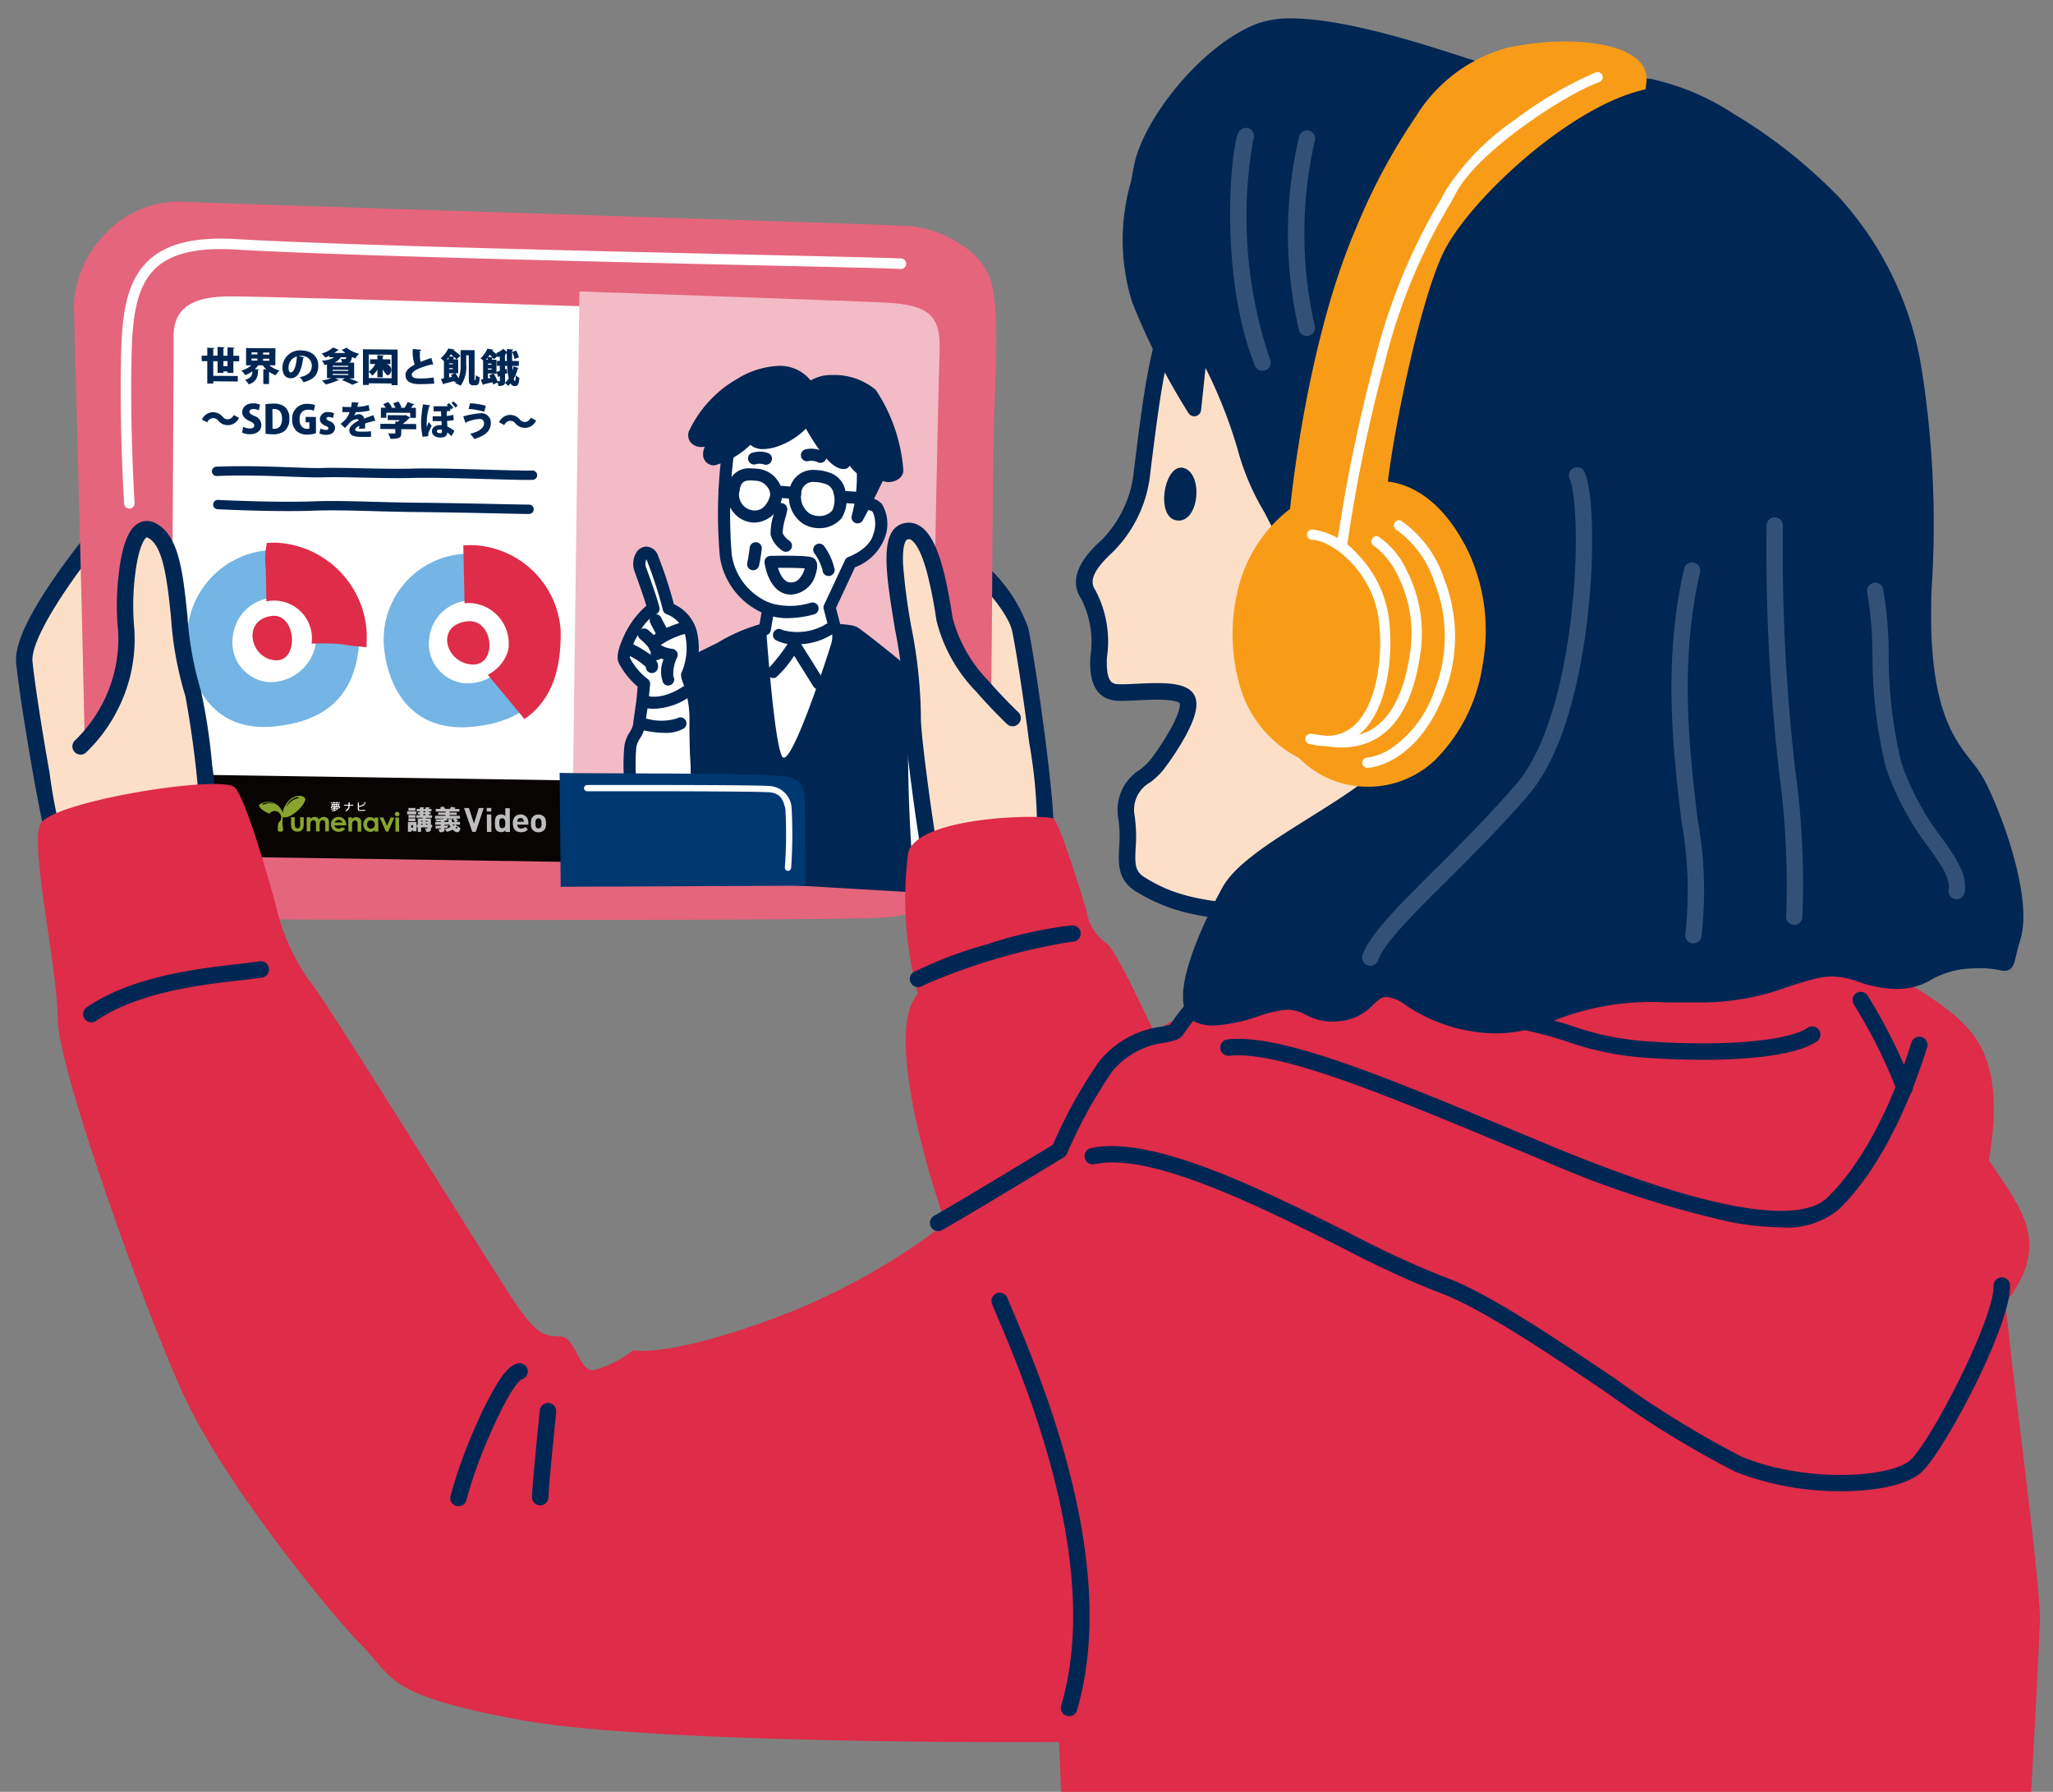 <svg xmlns="http://www.w3.org/2000/svg" xmlns:xlink="http://www.w3.org/1999/xlink" width="110" height="96" viewBox="0 0 110 96"><rect x="0" y="0" width="110" height="96" fill="#808080" stroke="none"/><defs><clipPath id="a"><rect width="110" height="96" transform="translate(907 2815)" fill="#fff"/></clipPath><clipPath id="b"><rect width="12.32" height="26.7" fill="none"/></clipPath><clipPath id="c"><rect width="1.774" height="20.41" fill="none"/></clipPath><clipPath id="d"><rect width="2.04" height="21.83" fill="none"/></clipPath><clipPath id="e"><rect width="5.25" height="16.96" fill="none"/></clipPath><clipPath id="f"><rect width="1.453" height="11.02" fill="none"/></clipPath><clipPath id="g"><rect width="2.167" height="13.01" fill="none"/></clipPath></defs><g transform="translate(-907 -2815)" clip-path="url(#a)"><path d="M912.066,2843.819s-3.824,4.761-3.642,6.671,1.632,10.872,2.218,11.329,6.07-.443,6.07-.443Z" transform="translate(0 -0.001)" fill="#fddfc8"/><path d="M957.632,2843.783s3.677,3.085,4.077,4.961,1.7,10.864,1.273,11.474-5.926,1.392-5.926,1.392Z" transform="translate(-0.043 -0.001)" fill="#fddfc8"/><path d="M912.066,2843.379a.439.439,0,0,1,.426.33l4.525,17.552a.44.44,0,0,1-.355.544,45.611,45.611,0,0,1-5.27.577,1.884,1.884,0,0,1-1.14-.221c-.184-.143-.523-.408-1.424-5.389-.465-2.571-.873-5.3-.963-6.245-.087-.909.53-2.328,1.887-4.337.965-1.429,1.935-2.6,1.976-2.652A.44.44,0,0,1,912.066,2843.379Zm3.978,17.632-4.185-16.232c-1.438,1.846-3.224,4.552-3.118,5.664.084.879.458,3.414.918,5.976a26.337,26.337,0,0,0,1.149,5.041,2.789,2.789,0,0,0,.585.042A40.082,40.082,0,0,0,916.044,2861.011Z" transform="translate(0 -0.001)" fill="#002654"/><path d="M957.632,2843.343a.44.44,0,0,1,.283.1c.038.032.948.8,1.923,1.809a8.288,8.288,0,0,1,2.3,3.4c.2.93.625,3.663.95,6.249.632,5.023.386,5.377.254,5.568-.177.256-.6.574-3.4,1.107-1.422.271-2.811.468-2.825.47a.44.44,0,0,1-.5-.45l.576-17.827a.44.44,0,0,1,.44-.426Zm4.972,16.624a26.263,26.263,0,0,0-.413-5.155c-.328-2.577-.729-5.109-.912-5.978-.246-1.155-2.044-3.008-3.237-4.1l-.529,16.366c.5-.077,1.312-.207,2.144-.363A11.315,11.315,0,0,0,962.6,2859.967Z" transform="translate(-0.043 -0.001)" fill="#002654"/><path d="M911.531,2831.407s.728,26.423.621,27.73,2.407,4.334,3.589,4.477,35.751.167,38.465-.007,4.593-1.644,5.043-3.877.3-18.348.487-22.955.065-5.3-.111-6.34c-.227-1.351-2.261-2.675-4.034-2.77s-37.221-1.2-38.753-1.293a5.242,5.242,0,0,0-5.307,5.035" fill="#e5657c"/><path d="M916.569,2825.8h0c.1,0,.2,0,.3.009.766.045,10.313.354,19.546.652,9.422.3,18.322.592,19.2.64a5.9,5.9,0,0,1,2.88,1.009,3.589,3.589,0,0,1,1.677,2.229l0,.026c.177,1.049.3,1.806.114,6.43-.072,1.728-.095,5.136-.119,8.744-.043,6.321-.087,12.857-.379,14.3a5.05,5.05,0,0,1-1.879,3.044,6.668,6.668,0,0,1-3.679,1.282c-1.409.09-10.725.123-18.973.123-7.475,0-18.861-.031-19.594-.118-1.046-.127-2.291-1.567-2.648-2.006-.461-.567-1.523-2-1.435-3.075.083-1.01-.371-18.54-.623-27.669v-.034a5.925,5.925,0,0,1,1.706-3.886A5.449,5.449,0,0,1,916.569,2825.8Zm18.7,37.364c10.343,0,17.763-.047,18.9-.12,2.434-.156,4.127-1.437,4.528-3.427.27-1.335.318-8.4.356-14.084.024-3.618.048-7.035.12-8.783.186-4.506.066-5.215-.1-6.2l0-.027a2.6,2.6,0,0,0-1.2-1.484,4.811,4.811,0,0,0-2.312-.819c-.871-.048-10.179-.349-19.18-.639-9.665-.312-18.795-.607-19.576-.654-.078,0-.157-.007-.235-.007a4.724,4.724,0,0,0-4.476,4.483c.036,1.313.727,26.458.619,27.774a4.523,4.523,0,0,0,1.187,2.274,4.587,4.587,0,0,0,1.909,1.6C916.342,2863.118,924.891,2863.166,935.269,2863.166Z" fill="#e5657c"/><path d="M916.3,2833.057c.015,1.552-.141,24.3-.132,25.258s.019,2.184,2.326,2.419,35.085.006,36.325-.118,1.939-.974,1.741-3.217.252-21.566.307-22.969c.068-1.826-.555-2.333-2.681-2.459s-32.77-1.134-35.072-1.089-2.824,1.02-2.814,2.175" fill="#fff"/><path d="M935.286,2840.712c-.5,0-1.329-.023-2.263-.049-1.4-.039-2.986-.082-3.848-.058-.835.026-1.868,0-2.78-.017-.791-.017-1.539-.032-2.038-.016-.44.016-1.059-.008-1.775-.034-1.107-.041-2.486-.092-3.963-.036h-.01a.249.249,0,0,1-.009-.5c1.5-.057,2.885-.005,4,.036.706.026,1.316.049,1.739.034.514-.018,1.268,0,2.066.016.906.02,1.933.042,2.755.017.877-.026,2.471.019,3.877.058,1.057.029,2.056.057,2.485.046h.006a.249.249,0,0,1,.006.5C935.465,2840.712,935.381,2840.712,935.286,2840.712Z" fill="#002654"/><path d="M935.3,2842.537c-.184,0-.72-.011-1.491-.027-1.237-.026-2.932-.061-4.288-.073-.9-.007-1.717-.029-2.507-.051-1.2-.033-2.238-.062-3.221-.025-1.709.066-4.282-.034-5.129-.077a.249.249,0,0,1,.013-.5h.013c.841.043,3.393.142,5.085.077,1-.037,2.044-.009,3.253.024.787.022,1.6.044,2.5.051,1.359.012,3.055.047,4.294.073.79.017,1.414.028,1.517.027h.006a.249.249,0,0,1,.006.5Z" transform="translate(0 -0.001)" fill="#002654"/><path d="M922.112,2844.477a4.734,4.734,0,0,0-5.076,5.063c.115,1.668,1.052,4.811,4.81,4.366,3.754-.428,4.449-2.92,4.417-5.3a4.377,4.377,0,0,0-4.151-4.129m1.76,5.245a2.475,2.475,0,0,1-2.6,1.814,2.138,2.138,0,0,1-1.793-2.461,2.321,2.321,0,0,1,2.114-2.049c1.273-.125,2.544,1.676,2.283,2.7" transform="translate(0 -0.001)" fill="#74b5e5"/><path d="M932.622,2844.684a4.6,4.6,0,0,0-5.035,4.92c.124,1.639,1.076,4.73,4.823,4.325,3.74-.386,4.421-2.823,4.376-5.158a4.412,4.412,0,0,0-4.164-4.087m1.784,5.16a2.422,2.422,0,0,1-2.586,1.755,2.136,2.136,0,0,1-1.8-2.428,2.258,2.258,0,0,1,2.1-1.992,2.542,2.542,0,0,1,2.294,2.665" transform="translate(-0.018 -0.001)" fill="#74b5e5"/><path d="M921.8,2844.075c-.173,0-.335.007-.5.015a4.191,4.191,0,0,0-.061,1.369l.036,1.763a2.025,2.025,0,0,1,2.42,2.264,11.644,11.644,0,0,1,1.577.025c.559.1.985.12,1.36.169.015-.26.022-.521.018-.782a5.114,5.114,0,0,0-4.85-4.823" transform="translate(0 -0.001)" fill="#de2c49"/><path d="M931.911,2847.332a1.28,1.28,0,0,1,.142-.025,2.177,2.177,0,0,1,2.2,2.523,2.135,2.135,0,0,1-1.094,1.322l1.964,2.373c1.614-1.107,1.971-2.965,1.937-4.768a4.913,4.913,0,0,0-4.633-4.547c-.2-.006-.39,0-.581.012Z" transform="translate(-0.021 -0.001)" fill="#de2c49"/><path d="M921.561,2848c1.318-.164,1.5,2.482.171,2.378s-1.79-2.173-.171-2.378" transform="translate(0 -0.001)" fill="#de2c49"/><path d="M932.072,2848.287c1.412-.144,1.629,2.429.206,2.314s-1.941-2.134-.206-2.314" transform="translate(-0.019 -0.001)" fill="#de2c49"/><path d="M937.975,2861.187l-22.7-.342.08-4.368,22.708.342Z" transform="translate(0 -0.001)" fill="#080404"/><path d="M929.32,2858.471v.159l-.491,0v-.16Zm-.259,1.025v.068h-.187l0-.525.457,0,0,.5h-.175v-.044Zm.213-1.207v.145H928.9v-.147Zm0,.38,0,.141h-.373v-.144Zm0,.177v.15h-.373l0-.15Zm-.123.5v-.133h-.1v.132Zm1.022-.159v.145h-.064v.082c0,.148-.122.156-.216.154h-.034a.484.484,0,0,0-.077-.191c.034,0,.091.014.106.015.035,0,.035-.029.035-.061l-.343,0v.239H929.4v-.239h-.051v-.144h.05v-.336h.261v-.04l-.342,0v-.135h.193v-.051l-.115,0v-.108h.116v-.048h-.169v-.131h.17v-.09l.191.007c.017,0,.032,0,.031.014s-.007.016-.03.028v.041h.111v-.088l.2.006c.016,0,.025,0,.025.015s-.017.024-.039.031v.037h.133l0,.133H930l0,.049h.092v.108h-.092v.052h.168v.135h-.335v.039l.272,0,0,.334Zm-.512-.159v-.051h-.082v.051Zm0,.158v-.05h-.081v.05Zm.037-.721v.048h.112v-.048Zm0,.157v.052h.113v-.053Zm.223.406v-.05h-.088v.051Zm0,.158v-.05h-.086v.049Z" transform="translate(-0.017 -0.001)" fill="#bdbdbd"/><path d="M931.534,2859.281a.345.345,0,0,0,0-.035.366.366,0,0,0,.159.119c-.023.1-.052.224-.175.223-.039,0-.12-.015-.252-.14a1.235,1.235,0,0,1-.3.121.38.38,0,0,0-.129-.138c0,.064,0,.173-.262.155a.456.456,0,0,0-.083-.171.773.773,0,0,0,.115.013c.021,0,.029-.009.03-.052-.036,0-.19.009-.222.012-.011.025-.019.036-.027.035s-.016-.012-.018-.029l-.022-.152a2.713,2.713,0,0,0,.288-.009v-.05h-.3v-.148l.3,0V2859c-.05,0-.2,0-.233.007a.461.461,0,0,0-.066-.11l.088,0a2.158,2.158,0,0,0,.422-.039h-.518v-.149l.561,0v-.05h-.394l0-.127.395,0v-.051l-.526,0v-.143l.271,0a.421.421,0,0,0-.054-.06l.176-.079a.726.726,0,0,1,.116.13.2.2,0,0,0-.022.01h.274a.622.622,0,0,0,.063-.118l.22.053a.017.017,0,0,1,.014.017c0,.018-.021.024-.038.023a.111.111,0,0,1-.017.026h.266l0,.143-.528,0v.051l.386,0v.126H931.1v.049l.562,0v.148h-.21a.794.794,0,0,1,.109.108.486.486,0,0,0-.1.068h.206v.147h-.238Zm-.325-.4c.021,0,.049,0,.048.02s-.019.021-.03.024a.923.923,0,0,0,.009.111h.167a.583.583,0,0,0-.118-.123l.07-.052-.419,0,.059.064a.046.046,0,0,1,.007.022c0,.013-.008.018-.015.017a.081.081,0,0,1-.034-.01,1,1,0,0,1-.121.028v.055h.218a1.48,1.48,0,0,1-.019-.154Zm-.374.541a1.3,1.3,0,0,0,.322-.112.625.625,0,0,1-.065-.125l-.259,0v.048c.064,0,.147-.011.193-.012a.352.352,0,0,0-.03.129c-.042,0-.053.006-.163.013Zm.433-.253a.59.59,0,0,0,.045.072.77.77,0,0,0,.091-.071Zm.223.226c.019,0,.03-.032.038-.083l-.028-.014c-.013.012-.054.039-.08.058a.158.158,0,0,0,.07.039" transform="translate(-0.019 -0.001)" fill="#bdbdbd"/><path d="M932.514,2859.567h-.19l-.44-1.276.263,0,.268.831.257-.83.266,0Z" transform="translate(-0.02 -0.001)" fill="#bdbdbd"/><path d="M933.1,2858.479v-.19h.245v.19Zm.011,1.09-.006-.932.24,0,.006.933Z" transform="translate(-0.021 -0.001)" fill="#bdbdbd"/><path d="M934.1,2859.573v-.086a.27.27,0,0,1-.1.075.322.322,0,0,1-.13.021.37.37,0,0,1-.133-.021.307.307,0,0,1-.1-.062.261.261,0,0,1-.056-.081.462.462,0,0,1-.029-.1.717.717,0,0,1-.012-.107c0-.036,0-.072,0-.108s0-.068,0-.1a.728.728,0,0,1,.011-.106.559.559,0,0,1,.027-.1.239.239,0,0,1,.056-.081.268.268,0,0,1,.1-.062.413.413,0,0,1,.13-.022.426.426,0,0,1,.13.022.259.259,0,0,1,.1.073l0-.425h.24l.01,1.274Zm-.015-.572a.222.222,0,0,0-.024-.084.146.146,0,0,0-.048-.057.159.159,0,0,0-.084-.019.148.148,0,0,0-.085.019.124.124,0,0,0-.047.057.287.287,0,0,0-.022.083.874.874,0,0,0,0,.1.864.864,0,0,0,.006.107.257.257,0,0,0,.023.086.129.129,0,0,0,.047.056.183.183,0,0,0,.17,0,.136.136,0,0,0,.048-.055.258.258,0,0,0,.021-.085.892.892,0,0,0,.005-.107.712.712,0,0,0-.006-.106" transform="translate(-0.021 -0.001)" fill="#bdbdbd"/><path d="M934.736,2859.183a.213.213,0,0,0,.055.151.206.206,0,0,0,.155.058.287.287,0,0,0,.124-.021.3.3,0,0,0,.091-.066l.147.139c-.026.024-.05.043-.074.062a.444.444,0,0,1-.08.046.423.423,0,0,1-.094.027.67.67,0,0,1-.115.009.59.59,0,0,1-.164-.022.333.333,0,0,1-.142-.076.371.371,0,0,1-.1-.147.731.731,0,0,1-.011-.436.448.448,0,0,1,.084-.151.358.358,0,0,1,.131-.09.463.463,0,0,1,.17-.032.473.473,0,0,1,.177.035.408.408,0,0,1,.132.094.4.4,0,0,1,.082.142.552.552,0,0,1,.028.177v.1Zm.354-.21a.366.366,0,0,0-.014-.048.242.242,0,0,0-.062-.07.169.169,0,0,0-.1-.026.161.161,0,0,0-.1.026.172.172,0,0,0-.061.07.274.274,0,0,0-.014.047.355.355,0,0,0-.006.053h.363a.343.343,0,0,0-.007-.053" transform="translate(-0.022 -0.001)" fill="#bdbdbd"/><path d="M936.256,2859.327a.322.322,0,0,1-.085.151.363.363,0,0,1-.117.08.478.478,0,0,1-.357,0,.346.346,0,0,1-.117-.081.333.333,0,0,1-.089-.152,1.022,1.022,0,0,1,0-.422.33.33,0,0,1,.085-.151.392.392,0,0,1,.116-.08.5.5,0,0,1,.358,0,.386.386,0,0,1,.119.081.335.335,0,0,1,.086.15.832.832,0,0,1,.024.211.85.85,0,0,1-.021.212m-.229-.344a.169.169,0,0,0-.047-.094.152.152,0,0,0-.11-.041.145.145,0,0,0-.109.04.16.16,0,0,0-.044.094.684.684,0,0,0-.008.132.865.865,0,0,0,.009.131.171.171,0,0,0,.046.1.153.153,0,0,0,.11.041.146.146,0,0,0,.109-.041.163.163,0,0,0,.047-.093,1.114,1.114,0,0,0,.007-.133.992.992,0,0,0-.01-.132" transform="translate(-0.023 -0.001)" fill="#bdbdbd"/><path d="M923.084,2859.153a.464.464,0,0,1-.011.138.138.138,0,0,1-.05.067.158.158,0,0,1-.084.022.132.132,0,0,1-.131-.088.511.511,0,0,1-.016-.147l0-.364h-.2l0,.316a.952.952,0,0,0,.024.249.305.305,0,0,0,.113.155.341.341,0,0,0,.206.056.36.36,0,0,0,.194-.046.3.3,0,0,0,.114-.137.779.779,0,0,0,.031-.27l0-.32h-.194Z" transform="translate(0 -0.001)" fill="#88a42e"/><path d="M924.5,2858.806a.3.3,0,0,0-.145-.037.333.333,0,0,0-.149.034.316.316,0,0,0-.114.1.268.268,0,0,0-.094-.1.275.275,0,0,0-.132-.034.324.324,0,0,0-.131.025.317.317,0,0,0-.112.08v-.089h-.193l.005.756h.193l0-.334a.456.456,0,0,1,.018-.159.172.172,0,0,1,.06-.079.144.144,0,0,1,.088-.028.151.151,0,0,1,.076.022.148.148,0,0,1,.045.068.515.515,0,0,1,.017.147l0,.365h.193v-.339a.458.458,0,0,1,.017-.156.166.166,0,0,1,.06-.078.139.139,0,0,1,.09-.026.113.113,0,0,1,.1.046.319.319,0,0,1,.034.173l0,.381h.2l0-.442a.506.506,0,0,0-.03-.2.233.233,0,0,0-.09-.1" transform="translate(0 -0.001)" fill="#88a42e"/><path d="M925.131,2858.772a.388.388,0,0,0-.286.112.382.382,0,0,0-.112.286.375.375,0,0,0,.116.281.4.4,0,0,0,.3.113.452.452,0,0,0,.2-.039.369.369,0,0,0,.146-.126l-.165-.075a.262.262,0,0,1-.187.073.235.235,0,0,1-.149-.047.215.215,0,0,1-.074-.13l.626,0v-.035a.395.395,0,0,0-.415-.416m-.2.3a.213.213,0,0,1,.214-.139.219.219,0,0,1,.132.04.176.176,0,0,1,.077.1Z" transform="translate(0 -0.001)" fill="#88a42e"/><path d="M926.087,2858.776a.277.277,0,0,0-.11.021.472.472,0,0,0-.119.074v-.077h-.194l.005.755h.194v-.3a.771.771,0,0,1,.007-.154.207.207,0,0,1,.058-.1.138.138,0,0,1,.1-.038.118.118,0,0,1,.077.023.121.121,0,0,1,.043.068.783.783,0,0,1,.014.179l0,.33h.192l0-.5a.253.253,0,0,0-.264-.276" transform="translate(0 -0.001)" fill="#88a42e"/><path d="M927.073,2858.882a.384.384,0,0,0-.114-.078.431.431,0,0,0-.132-.025.34.34,0,0,0-.256.112.425.425,0,0,0,.008.566.356.356,0,0,0,.385.093.387.387,0,0,0,.112-.076v.079h.194l-.006-.753h-.194Zm-.049.454a.2.2,0,0,1-.152.062.193.193,0,0,1-.148-.064.241.241,0,0,1-.005-.319.19.19,0,0,1,.149-.061.209.209,0,0,1,.153.061.231.231,0,0,1,.062.16.22.22,0,0,1-.059.161" transform="translate(0 -0.001)" fill="#88a42e"/><path d="M927.74,2859.247l-.2-.447h-.2l.337.757h.124l.326-.754h-.2Z" transform="translate(0 -0.001)" fill="#88a42e"/><path d="M928.19,2859.558l.194,0-.005-.756h-.194Z" transform="translate(0 -0.001)" fill="#88a42e"/><path d="M928.282,2858.738a.116.116,0,0,0,.085-.035.107.107,0,0,0,.036-.087.114.114,0,0,0-.037-.086.134.134,0,0,0-.088-.038.121.121,0,0,0-.086.035.113.113,0,0,0-.035.086.119.119,0,0,0,.036.088.125.125,0,0,0,.089.037" transform="translate(0 -0.001)" fill="#88a42e"/><path d="M922.462,2857.912a1.165,1.165,0,0,0-.318.638.814.814,0,0,0-1.246-.443c-.084.135.188.334.538.493a.346.346,0,1,1,.485.479c-.053.246-.053.459.014.471.36.061.2-.19.2-.4a2.709,2.709,0,0,1,.023-.387c.091.063.295.057.656-.221.331-.254.617-.641.522-.785-.11-.167-.552-.2-.874.156m-.81.16a.68.68,0,0,0-.215-.036.716.716,0,0,0-.266.055.248.248,0,0,1-.076.018.041.041,0,0,1-.029-.009.019.019,0,0,1-.005-.016c0-.024.047-.045.09-.057a.68.68,0,0,1,.209-.027.7.7,0,0,1,.3.061.005.005,0,0,1,0,.007s0,0-.008,0m1.352-.316c-.005.012-.024.015-.056.022a.74.74,0,0,0-.3.134,1.421,1.421,0,0,0-.334.337l0,0h-.005l0-.007a1.483,1.483,0,0,1,.2-.286.887.887,0,0,1,.323-.222.279.279,0,0,1,.109-.022.09.09,0,0,1,.057.016.022.022,0,0,1,.005.026" transform="translate(0 -0.001)" fill="#88a42e"/><path d="M924.865,2857.971l.06,0c.005,0,.008,0,.007.006s-.005.01-.013.01V2858h.1v-.033l.061,0s.007,0,.007.006-.007.009-.013.009V2858l.146,0v.043h-.146v.02h-.054v-.02l-.1,0v.021h-.055v-.021h-.146V2858h.146Zm-.084.288v.046h-.053l0-.088.49,0,0,.09-.055,0v-.047h-.19l0,0c0,.008-.015.009-.021.008a.054.054,0,0,1-.013.017l.175,0,.026.026a.515.515,0,0,1-.336.16.151.151,0,0,0-.027-.049.534.534,0,0,0,.13-.022.282.282,0,0,0-.043-.059.506.506,0,0,1-.091.052.138.138,0,0,0-.04-.036.434.434,0,0,0,.162-.1Zm.4-.181v.122l-.414,0v-.122Zm-.295.038h-.067v.045h.067Zm.029.212a.349.349,0,0,1,.047.059.4.4,0,0,0,.1-.057Zm.024-.167h.067v-.045h-.069Zm.119,0h.071v-.045h-.073Z" transform="translate(0 -0.001)" fill="#fff"/><path d="M925.676,2857.99l.061,0c.006,0,.012,0,.011.007s-.007.009-.011.01v.108h.185v.052h-.186a.31.31,0,0,1-.2.3.172.172,0,0,0-.045-.045.25.25,0,0,0,.181-.254h-.229v-.054l.229,0Z" transform="translate(0 -0.001)" fill="#fff"/><path d="M926.231,2858.331c0,.057.012.062.113.062a1.807,1.807,0,0,0,.221-.008.233.233,0,0,0-.009.059c-.033,0-.178,0-.207,0-.122,0-.177,0-.178-.1l0-.347.063,0c.005,0,.01,0,.01.007s0,.006-.012.01v.169a.65.65,0,0,0,.269-.106l.048.04.006.007s0,.007-.014.006h-.009a.831.831,0,0,1-.3.106Zm.278-.326a.369.369,0,0,1,.056.055.177.177,0,0,0-.03.024.477.477,0,0,0-.056-.055Zm.046-.039a.33.33,0,0,1,.057.056.3.3,0,0,0-.03.025.342.342,0,0,0-.058-.057Z" transform="translate(0 -0.001)" fill="#fff"/><path d="M919.505,2834.98l-.314,0v-.079l-.22,0v.077l-.314,0,0-.627h-.231l0,.784,1.315.011v.294l-1.315-.011v.119l-.32,0,0-1.2-.3,0v-.295l.3,0v-.427l.385.025c0,.023-.02.037-.065.043v.362l.231,0v-.471l.378.023c0,.025-.019.037-.064.045v.406h.22v-.451l.378.023c0,.025-.019.037-.064.045v.386l.312,0v.295l-.312,0Zm-.535-.366.22,0v-.268l-.22,0Z" fill="#002654"/><path d="M921.75,2834.572l-.318,0a1.412,1.412,0,0,0,.543.279,1.185,1.185,0,0,0-.2.253,1.372,1.372,0,0,1-.359-.187l0,.657-.307,0,0-.793.154.01a1.587,1.587,0,0,1-.185-.219l-.24,0a1.358,1.358,0,0,1-.186.208l.228.015c0,.023-.018.038-.061.043v.1a.646.646,0,0,1-.491.652,1.047,1.047,0,0,0-.2-.234c.393-.126.393-.338.392-.463a1.52,1.52,0,0,1-.385.206,1.3,1.3,0,0,0-.2-.244,1.451,1.451,0,0,0,.538-.285l-.288,0,0-.923,1.574.014Zm-1.274-.693v.107l.316,0v-.107Zm0,.331v.108l.316,0v-.108Zm.957-.215v-.107l-.337,0v.107Zm0,.332v-.108l-.337,0v.108Z" fill="#002654"/><path d="M923.308,2834.149a.076.076,0,0,1-.068.035c-.093.745-.3,1.084-.673,1.08-.259,0-.432-.2-.433-.572a.932.932,0,0,1,.988-.919c.6.006.931.343.932.817s-.242.749-.791.888a1.444,1.444,0,0,0-.21-.27c.486-.09.654-.313.654-.614a.528.528,0,0,0-.591-.526c-.045,0-.086,0-.128.008Zm-.4-.052a.612.612,0,0,0-.449.585c0,.153.032.269.122.269.183,0,.3-.407.327-.854" fill="#002654"/><path d="M925.505,2833.912a1.9,1.9,0,0,1-.191-.171l.261-.111a1.672,1.672,0,0,0,.67.325,1.325,1.325,0,0,0-.206.246,1.593,1.593,0,0,1-.179-.073c-.041.238-.09.267-.16.3l.275,0,0,.843-.27,0c.189.068.383.145.507.2l-.33.144a4.042,4.042,0,0,0-.563-.248l.16-.1-.521-.005.211.1a.06.06,0,0,1-.042.016.066.066,0,0,1-.021,0,3.9,3.9,0,0,1-.649.22,1.774,1.774,0,0,0-.209-.209,3,3,0,0,0,.509-.131l-.237,0v-.723l-.137.024a.735.735,0,0,0-.136-.241,1.313,1.313,0,0,0,.665-.179l-.264,0v-.075c-.071.032-.146.063-.216.09a2.1,2.1,0,0,0-.2-.215,1.556,1.556,0,0,0,.617-.323l.313.134a.065.065,0,0,1-.063.019,1.682,1.682,0,0,1-.184.141Zm.155.687-.837-.008v.057l.837.008Zm-.837.268.837.007v-.058l-.837-.008Zm.838.169-.837-.008v.058l.837.008Zm-.4-.895a.719.719,0,0,1-.338.277v0c.154,0,.284,0,.4,0a.579.579,0,0,0-.067-.191,1.578,1.578,0,0,0,.165.011c.1,0,.111,0,.139-.1Z" fill="#002654"/><path d="M926.448,2833.712l1.856.017,0,1.906-.325,0v-.089l-1.222-.011v.089l-.31,0Zm.312,1.54,1.222.012,0-1.259-1.222-.011v.918a1.085,1.085,0,0,0,.346-.412h-.278v-.253l.393,0v-.218l.349.023c0,.019-.02.035-.063.041v.156l.408.005v.253l-.3,0a.315.315,0,0,1,.15.607,1.184,1.184,0,0,1-.258-.321v.42l-.286,0v-.416a1.2,1.2,0,0,1-.274.331,1.221,1.221,0,0,0-.187-.207Z" fill="#002654"/><path d="M930.232,2834.538a.077.077,0,0,1-.021,0,.1.1,0,0,1-.054-.016c-.648.16-1.081.357-1.076.555,0,.136.141.2.417.2a4.873,4.873,0,0,0,.754-.053l.03.323c-.236.03-.667.034-.791.033-.342,0-.747-.075-.747-.491,0-.218.186-.4.494-.558a1.856,1.856,0,0,1-.1-.833l.449.039c0,.031-.024.049-.073.054,0,.067,0,.13,0,.19a1.5,1.5,0,0,0,.039.407c.171-.073.366-.142.575-.21Z" transform="translate(-0.017)" fill="#002654"/><path d="M932.444,2835.276c0,.08,0,.088.017.089s.028,0,.034-.008a1.474,1.474,0,0,0,.016-.258.7.7,0,0,0,.207.113c-.011.255-.022.433-.24.431h-.117a.234.234,0,0,1-.162-.064c-.043-.049-.061-.1-.061-.289l0-1.254-.139,0v.489a1.719,1.719,0,0,1-.3,1.139,1.568,1.568,0,0,0-.29-.132.648.648,0,0,0,.084-.1l-.115.058a.741.741,0,0,0-.024-.072c-.205.054-.413.108-.555.141a.05.05,0,0,1-.034.04l-.121-.3.161-.026,0-.927a1.013,1.013,0,0,0-.179-.151,1.473,1.473,0,0,0,.411-.525l.329.059a.051.051,0,0,1-.05.033,2.287,2.287,0,0,1,.375.3l-.215.19a1.321,1.321,0,0,0-.114-.12.118.118,0,0,1-.042.015v.106l.247,0V2835h-.142a2.167,2.167,0,0,1,.161.273,1.916,1.916,0,0,0,.114-.747l0-.769.749.005Zm-1.389-1.024v-.108c-.031.036-.06.072-.092.108Zm.027.213v.053l.2,0v-.053Zm0,.258v.057l.2,0v-.057Zm0,.5.156-.03c-.021-.035-.041-.071-.061-.1l.193-.091-.289,0Zm.242-1.112c-.047-.044-.1-.087-.152-.126-.024.037-.051.074-.079.111Z" transform="translate(-0.019)" fill="#002654"/><path d="M934.48,2834.854c.023-.072.042-.15.059-.227l.272.091c-.007.017-.022.028-.052.028a2.057,2.057,0,0,1-.213.552c.022.075.043.115.063.115s.047-.085.052-.315a.666.666,0,0,0,.189.147c-.027.379-.1.443-.271.441a.241.241,0,0,1-.2-.145,1.257,1.257,0,0,1-.133.131,1.17,1.17,0,0,0-.167-.155c-.035.144-.174.163-.352.161a.863.863,0,0,0-.044-.185l-.239.108a1.083,1.083,0,0,0-.036-.122c-.178.043-.355.085-.479.112a.049.049,0,0,1-.034.04l-.115-.3.126-.018,0-1a.976.976,0,0,0-.144-.116,1.428,1.428,0,0,0,.373-.515l.315.055a.048.048,0,0,1-.054.033l-.006.012a2.329,2.329,0,0,1,.268.241h0a.756.756,0,0,0-.056-.1,1.468,1.468,0,0,0,.384-.232l.194.163,0-.152.344.023c0,.023-.022.034-.065.041,0,.114,0,.226,0,.33,0,.086,0,.167,0,.244l.36,0v.264l-.351,0c.007.09.009.171.015.247Zm-1.334-.583v-.1c-.027.034-.054.066-.082.1Zm.02.209v.059l.193,0v-.059Zm0,.26v.062l.193,0v-.062Zm0,.533.137-.024c-.023-.048-.049-.095-.072-.138l.221-.1-.287,0Zm.234-1.134c-.041-.046-.09-.091-.139-.136-.025.04-.054.081-.083.122Zm.4-.042c-.036.015-.072.027-.106.039a.489.489,0,0,0-.02-.056l-.185.167a.841.841,0,0,0-.063-.079.08.08,0,0,1-.038.011v.094l.235,0v.652c.051-.013.111-.032.177-.052v-.274h-.153v-.263h.153Zm-.176.918h-.152a2.19,2.19,0,0,1,.206.41l.1,0c.021,0,.027-.007.027-.028v-.247l-.047.019a.045.045,0,0,1-.032.041l-.1-.242Zm.456-.674h.1c0-.133-.007-.273-.01-.421-.028.019-.065.038-.1.059l.066,0c0,.021-.018.038-.06.044Zm0,.694v.368a.568.568,0,0,1-.008.108,1.1,1.1,0,0,0,.209-.233,3.858,3.858,0,0,1-.084-.673h-.118v.18l.081-.027.049.222Zm.6-1.256a1.519,1.519,0,0,1,.141.367l-.234.088a1.391,1.391,0,0,0-.125-.378Z" transform="translate(-0.021)" fill="#002654"/><path d="M919.806,2837.387a.658.658,0,0,1-1.111.151.347.347,0,0,0-.29-.138.375.375,0,0,0-.306.23l-.279-.152a.662.662,0,0,1,.59-.393.67.67,0,0,1,.52.241.344.344,0,0,0,.291.139.371.371,0,0,0,.3-.231Z" fill="#002654"/><path d="M920.868,2836.983a.651.651,0,0,0-.29-.069c-.146,0-.216.066-.216.146s.069.135.269.226a.515.515,0,0,1,.373.478c0,.294-.228.5-.627.5a.962.962,0,0,1-.408-.087l.063-.308a.867.867,0,0,0,.359.087c.159,0,.235-.066.235-.161s-.075-.154-.246-.231c-.261-.119-.4-.278-.4-.472,0-.273.212-.487.595-.483a.848.848,0,0,1,.358.074Z" fill="#002654"/><path d="M921.224,2836.656a2.67,2.67,0,0,1,.434-.03.93.93,0,0,1,.592.163.768.768,0,0,1,.253.633.829.829,0,0,1-.256.668,1.011,1.011,0,0,1-.659.176,2.728,2.728,0,0,1-.361-.026Zm.377,1.313a.49.49,0,0,0,.09.005c.246,0,.42-.154.42-.554,0-.337-.159-.5-.4-.508a.514.514,0,0,0-.115.01Z" fill="#002654"/><path d="M923.929,2838.21a1.542,1.542,0,0,1-.468.074.814.814,0,0,1-.581-.2.838.838,0,0,1-.227-.617.78.78,0,0,1,.848-.829,1.011,1.011,0,0,1,.383.068l-.07.3a.724.724,0,0,0-.3-.056c-.265,0-.466.149-.465.517,0,.342.183.508.409.511a.334.334,0,0,0,.118-.014v-.338l-.2,0v-.291l.551.005Z" fill="#002654"/><path d="M924.838,2837.4a.528.528,0,0,0-.223-.061c-.084,0-.125.035-.125.087s.036.078.168.134c.21.087.289.209.291.36,0,.242-.187.38-.49.377a.751.751,0,0,1-.347-.08l.065-.263a.634.634,0,0,0,.28.081c.094,0,.139-.031.139-.087s-.035-.086-.157-.135c-.231-.1-.3-.228-.3-.351a.4.4,0,0,1,.46-.384.746.746,0,0,1,.3.065Z" fill="#002654"/><path d="M927.118,2837.553a.053.053,0,0,1-.017,0,.061.061,0,0,1-.032-.011c-.158.042-.359.1-.506.146,0,.04,0,.082,0,.126s0,.089,0,.141l-.325.023c.006-.065.008-.121.01-.171-.133.065-.217.154-.217.211,0,.079.1.107.318.109a4.97,4.97,0,0,0,.528-.02l.005.291c-.106.011-.283.012-.535.009-.413,0-.63-.091-.63-.374,0-.159.209-.353.5-.5,0-.026-.021-.079-.075-.08a.6.6,0,0,0-.444.247c-.049.055-.124.137-.218.226l-.228-.219a2.558,2.558,0,0,0,.236-.21,1.143,1.143,0,0,0,.243-.419h-.218l-.165,0v-.284c.114.009.27.013.366.014l.1,0c.016-.081.027-.162.04-.264l.382.036c0,.021-.025.035-.054.042-.01.059-.025.117-.039.174a2.207,2.207,0,0,0,.608-.1l.053.3a3.385,3.385,0,0,1-.747.087,1.078,1.078,0,0,1-.081.194h0a.479.479,0,0,1,.27-.086.28.28,0,0,1,.264.235c.157-.063.344-.124.492-.181Z" fill="#002654"/><path d="M929.3,2837.718V2838l-.8-.007v.209c0,.236-.084.314-.581.31a1.275,1.275,0,0,0-.124-.295c.119.007.288.008.331.009s.055-.007.055-.037v-.2l-.8-.007v-.278l.8.007v-.125l.139.007c.034-.026.067-.055.1-.084l-.644-.006v-.262l.914.009.05-.015.235.138a.1.1,0,0,1-.054.034,2.655,2.655,0,0,1-.347.308Zm-1.6-.606v.27l-.291,0v-.538l.257,0a1.688,1.688,0,0,0-.132-.191l.266-.112a1.268,1.268,0,0,1,.2.283l-.051.023.241,0a1.845,1.845,0,0,0-.125-.237l.276-.1a1.268,1.268,0,0,1,.171.311l-.072.026.236,0a2.423,2.423,0,0,0,.169-.308l.361.127a.076.076,0,0,1-.069.024,1.26,1.26,0,0,1-.114.16l.261,0v.537l-.306,0v-.269Z" fill="#002654"/><path d="M929.664,2838.406a3.647,3.647,0,0,1-.085-.83,6.583,6.583,0,0,1,.106-.915l.39.061c0,.02-.032.039-.057.045a3.229,3.229,0,0,0-.137,1.038c0,.035,0,.066,0,.086.023-.059.081-.213.109-.282l.157.21a3.058,3.058,0,0,0-.165.359.494.494,0,0,0-.021.132c0,.018,0,.037,0,.056Zm1.326-1.361c-.006.015-.016.021-.038.023,0,.046,0,.1.007.217a2.837,2.837,0,0,0,.346-.059l.024.282c-.1.019-.237.033-.356.043.006.108.01.211.016.3a1.847,1.847,0,0,1,.373.237l-.152.281a2.215,2.215,0,0,0-.226-.2c-.015.246-.205.273-.382.271-.252,0-.443-.135-.443-.334,0-.217.215-.33.424-.328l.1,0c0-.064-.006-.142-.011-.218-.06.005-.319,0-.472,0v-.258l.376,0c.026,0,.054,0,.083,0-.006-.1-.011-.191-.014-.264h-.121l-.275,0v-.273l.293,0c.225,0,.349,0,.485-.01a.535.535,0,0,0-.071-.063l.113-.094a1.45,1.45,0,0,1,.235.237l-.12.1-.051-.067.016.15c-.046,0-.129.005-.2.007Zm-.293,1.051c0-.015,0-.034,0-.059a.3.3,0,0,0-.113-.026c-.094,0-.16.035-.16.095s.062.1.158.1.117-.026.117-.107m.719-1.265a1.369,1.369,0,0,0-.213-.237l.109-.089a1.064,1.064,0,0,1,.224.225Z" transform="translate(-0.018)" fill="#002654"/><path d="M931.84,2837.307a5.133,5.133,0,0,1,.92-.168.505.505,0,0,1,.558.529c0,.418-.306.678-.887.853a1.574,1.574,0,0,0-.222-.28c.519-.121.746-.338.746-.55,0-.152-.079-.243-.216-.244a2.088,2.088,0,0,0-.727.169c0,.02-.024.046-.047.054Zm.37-.7a3.618,3.618,0,0,1,.839.135l-.084.319a3.66,3.66,0,0,0-.837-.151Z" transform="translate(-0.02)" fill="#002654"/><path d="M935.748,2837.531a.658.658,0,0,1-1.111.151.345.345,0,0,0-.29-.138.375.375,0,0,0-.306.23l-.279-.152a.661.661,0,0,1,.59-.393.673.673,0,0,1,.52.241.348.348,0,0,0,.291.14.373.373,0,0,0,.3-.232Z" transform="translate(-0.022)" fill="#002654"/><path d="M937.659,2862.4h17.616c1.306-.131,1.988-1.671,1.78-4.062s.263-23.008.32-24.5c.073-1.949-.584-2.489-2.828-2.624-1-.061-16.471-.6-16.471-.6Z" transform="translate(-0.03)" fill="#f3bbc5"/><path d="M919.112,2830.881c-2.3.046-2.824,1.02-2.814,2.176.014,1.552-.142,24.3-.133,25.257s.019,2.184,2.327,2.42c2.285.23,35.067.007,36.325-.117,1.238-.124,1.938-.976,1.741-3.217s.251-21.568.306-22.969c.069-1.827-.554-2.334-2.681-2.46-2.081-.124-31.47-1.091-34.885-1.091h-.186" fill="none"/><path d="M947.743,2848.77c-.242,0-4.085,1.939-4.085,1.939l-.293,11.035,12.3.72-.2-11.486s-2.154-1.774-2.647-2.083-5.072-.125-5.072-.125" transform="translate(-0.033 -0.001)" fill="#002654"/><path d="M950.414,2848.391c2.208,0,2.455.155,2.573.229.5.317,2.592,2.034,2.681,2.107a.325.325,0,0,1,.118.245l.2,11.486a.324.324,0,0,1-.1.24.329.329,0,0,1-.244.09l-12.3-.72a.325.325,0,0,1-.305-.333l.293-11.035a.325.325,0,0,1,.178-.281c.01,0,.974-.491,1.955-.97a9.43,9.43,0,0,1,2.268-1C947.827,2848.442,949.147,2848.391,950.414,2848.391Zm2.233.782a8.3,8.3,0,0,0-2.233-.133c-1.2,0-2.453.047-2.635.053-.294.087-2.13.978-3.8,1.818l-.279,10.527,11.637.681-.194-10.986C954.476,2850.589,953.021,2849.409,952.647,2849.173Z" transform="translate(-0.033 -0.001)" fill="#002654"/><path d="M946.13,2839.386a30.542,30.542,0,0,0-.207,5.4,4.184,4.184,0,0,0,1.787,2.572c.489.258.345.941.345.941s.439,6.519.892,7.238,2.495-5.592,2.643-6.114-.209-1.717-.105-1.874.966-2.139,1.124-2.4,1.493-.361,1.557-1.975-.779-1.154-.779-1.154l-.156-1.833-2.959-2.771Z" transform="translate(-0.034 -0.001)" fill="#fff"/><path d="M941.359,2845.552c.284.794.571,1.585.688,2.062-.643.167-1.82,2.292-1.559,2.776a3.74,3.74,0,0,0,1.054,1.25s-.034.348-.086.9c-.013.145-.172,1.153-.187,1.327-.029.329-.436.759-.462,1.117a10.368,10.368,0,0,0,.482,4.241c.341.544,2.292.688,2.954-1.288a26.136,26.136,0,0,0,.054-4.24,9.809,9.809,0,0,0-.44-2.567c.1-.157,1.018-2.7-1-3.521a22.3,22.3,0,0,0-.87-2.694c-.248-.652-.917-.152-.631.642" transform="translate(-0.028 -0.001)" fill="#fff"/><path d="M941.666,2844.285h0a.7.7,0,0,1,.627.509,22.585,22.585,0,0,1,.841,2.576,2.224,2.224,0,0,1,1.217,1.4,3.9,3.9,0,0,1-.173,2.435c.013.041.034.1.052.148a6.156,6.156,0,0,1,.39,2.342c0,.6.014,1.189.03,1.762a9.666,9.666,0,0,1-.1,2.579,2.5,2.5,0,0,1-2.348,1.862,1.386,1.386,0,0,1-1.188-.5,10.56,10.56,0,0,1-.531-4.436,1.8,1.8,0,0,1,.28-.723,1.436,1.436,0,0,0,.182-.4c.008-.094.047-.356.1-.746.036-.245.078-.523.083-.582.03-.315.054-.564.069-.719a4.267,4.267,0,0,1-1-1.243c-.052-.1-.211-.392.179-1.288a4.839,4.839,0,0,1,1.284-1.809c-.126-.427-.336-1.014-.556-1.629l-.056-.156a1.188,1.188,0,0,1,.085-1.081A.65.65,0,0,1,941.666,2844.285Zm1.914,6.671a3.27,3.27,0,0,0,.122-2.086,1.609,1.609,0,0,0-.965-.966.324.324,0,0,1-.191-.22,22.008,22.008,0,0,0-.858-2.658.47.47,0,0,0-.027-.059.576.576,0,0,0,0,.474l.056.156c.272.759.528,1.476.642,1.938a.324.324,0,0,1-.234.391,2.6,2.6,0,0,0-.885,1.057,2.753,2.753,0,0,0-.466,1.259,3.412,3.412,0,0,0,.946,1.128.324.324,0,0,1,.141.3s-.034.348-.086.894c-.006.072-.037.281-.087.617-.041.278-.093.625-.1.707a1.733,1.733,0,0,1-.263.662,1.451,1.451,0,0,0-.2.451,10.417,10.417,0,0,0,.433,4.044.854.854,0,0,0,.639.2,1.832,1.832,0,0,0,1.733-1.419,10.316,10.316,0,0,0,.068-2.355c-.017-.578-.034-1.175-.03-1.784a5.56,5.56,0,0,0-.351-2.116C943.534,2851.333,943.464,2851.143,943.58,2850.956Z" transform="translate(-0.028 -0.001)" fill="#002654"/><path d="M957.81,2852.528c.1-.156-2.325-1.9-2.349-1.55-.114,1.813-.129,9.35.146,9.773,0,0,1.469,1.593,2.113-.329Z" transform="translate(-0.04 -0.001)" fill="#fff"/><path d="M956.763,2861.7a2.211,2.211,0,0,1-1.4-.725.324.324,0,0,1-.034-.043c-.078-.12-.24-.369-.271-4.54-.016-2.168.015-4.5.074-5.43a.369.369,0,0,1,.267-.334c.126-.038.337-.1,1.425.646a6.771,6.771,0,0,1,1.216.992.369.369,0,0,1,.036.445.324.324,0,0,1-.583-.09,10.415,10.415,0,0,0-1.732-1.248,86.166,86.166,0,0,0,.119,9.2c.181.178.633.541.976.465.278-.06.453-.423.552-.717a.324.324,0,0,1,.615.206,1.511,1.511,0,0,1-1.033,1.146A1.092,1.092,0,0,1,956.763,2861.7Z" transform="translate(-0.04 -0.001)" fill="#002654"/><path d="M937.013,2856.408c.68.047,11.128-.021,12.214.215s.909,1.138.934,1.974.028,3.857.028,3.857l-13.12.057Z" transform="translate(-0.027 -0.001)" fill="#003872"/><path d="M949.249,2861.656h-.01a.168.168,0,0,1-.159-.178,24.668,24.668,0,0,0,.031-3.117c-.124-.606-.334-.843-.8-.906s-6.632-.067-9.823-.06h0a.168.168,0,0,1,0-.337c.378,0,9.255-.02,9.869.063a1.25,1.25,0,0,1,1.086,1.173,25.834,25.834,0,0,1-.025,3.2A.168.168,0,0,1,949.249,2861.656Z" transform="translate(-0.028 -0.001)" fill="#fff"/><path d="M947.476,2843a1.461,1.461,0,0,1-1.122-.522,1.519,1.519,0,0,1-.342-1.284,1.135,1.135,0,0,1,1.23-1.1c.141,0,.279.012.432.027a1.454,1.454,0,0,1,1.037.645,1.2,1.2,0,0,1,.2,1A1.557,1.557,0,0,1,947.476,2843Zm-.234-2.258c-.294,0-.508.04-.589.553a.849.849,0,0,0,.823,1.056c.545,0,.759-.587.812-.767a.573.573,0,0,0-.113-.454.813.813,0,0,0-.562-.365C947.476,2840.75,947.354,2840.739,947.241,2840.739Z" transform="translate(-0.032 -0.001)" fill="#002654"/><path d="M949.64,2841.768a.322.322,0,0,1-.106-.018,4.713,4.713,0,0,0-.905-.069.324.324,0,0,1,0-.649h0a4.873,4.873,0,0,1,1.115.1.325.325,0,0,1-.106.631Z" transform="translate(-0.034)" fill="#002654"/><path d="M950.687,2840.179a2.51,2.51,0,0,1,.9.185,1.258,1.258,0,0,1,.736.9,1.884,1.884,0,0,1-.194,1.5,1.557,1.557,0,0,1-1.2.535,1.677,1.677,0,0,1-.86-.235,1.729,1.729,0,0,1-.753-1.644A1.282,1.282,0,0,1,950.687,2840.179Zm.243,2.47a.917.917,0,0,0,.7-.3,1.337,1.337,0,0,0,.068-.92.644.644,0,0,0-.343-.463,1.9,1.9,0,0,0-.671-.141.64.64,0,0,0-.723.636,1.1,1.1,0,0,0,.439,1.043A1.03,1.03,0,0,0,950.93,2842.649Z" transform="translate(-0.035 -0.001)" fill="#002654"/><path d="M1.372.417H1.35L-.022.324a.325.325,0,0,1-.3-.345.324.324,0,0,1,.346-.3l1.372.092a.325.325,0,0,1-.021.648Z" transform="translate(952.104 2841.615)" fill="#002654"/><path d="M949.142,2844.564a.322.322,0,0,1-.186-.059,1.54,1.54,0,0,1-.633-.851,3.22,3.22,0,0,1,.173-1.109c.034-.132.07-.268.078-.325a.325.325,0,0,1,.643.089c-.013.094-.048.229-.093.4a3.654,3.654,0,0,0-.159.847,1.014,1.014,0,0,0,.365.417.324.324,0,0,1-.187.59Z" transform="translate(-0.034 -0.001)" fill="#002654"/><path d="M0,.349A.325.325,0,0,1-.324.04.324.324,0,0,1-.016-.3L.467-.324a.325.325,0,0,1,.34.308A.324.324,0,0,1,.5.324L.016.348Z" transform="translate(945.817 2841.242)" fill="#002654"/><path d="M949.067,2844.775c1.378,0,1.48.073,1.579.145.242.174.186.54.1.817a1.459,1.459,0,0,1-1.315,1.121,1.29,1.29,0,0,1-.2-.016c-1.029-.162-1.225-1.632-1.233-1.694a.324.324,0,0,1,.315-.365S948.658,2844.775,949.067,2844.775Zm1.082.678c-.167-.014-.486-.03-1.082-.03l-.348,0c.1.329.295.725.609.775a.57.57,0,0,0,.547-.213A1.287,1.287,0,0,0,950.149,2845.454Z" transform="translate(-0.034 -0.001)" fill="#002654"/><path d="M948.067,2839.9a.322.322,0,0,1-.094-.014.792.792,0,0,0-.409-.024.325.325,0,0,1-.283-.584,1.358,1.358,0,0,1,.881-.013.324.324,0,0,1-.094.635Z" transform="translate(-0.033)" fill="#002654"/><path d="M951,2839.8a.321.321,0,0,1-.165-.045.843.843,0,0,0-.513-.046.324.324,0,1,1-.1-.642,1.458,1.458,0,0,1,.941.129.324.324,0,0,1-.165.6Z" transform="translate(-0.035)" fill="#002654"/><path d="M946.691,2835.587c-1.375.793-2.682,2.483-2.433,2.885s1.288-.073,1.288-.073-.867.952-.379,1.194,2.148-1.259,2.148-1.259.015.634,1.134.328a3.78,3.78,0,0,0,1.823-1.249s1.264,2.465,1.987,2.394l.3-.706s-.068.5.67,1.085a7.877,7.877,0,0,1-.258,2.533l.538-1.013.689-1.407a.6.6,0,0,0,.806.089c.476-.307-.56-3.336-1.306-4.3-.372-.479-2.524-1.127-3.307-.227,0,0-.837-1.919-3.7-.277" transform="translate(-0.033)" fill="#002654"/><path d="M948.753,2834.6a2.115,2.115,0,0,1,1.715.783,2.2,2.2,0,0,1,1.176-.292,3.452,3.452,0,0,1,2.315.8,8.958,8.958,0,0,1,1.477,4.341.6.6,0,0,1-.252.427.978.978,0,0,1-.536.169.874.874,0,0,1-.315-.059l-.528,1.078,0,.009-.538,1.013a.324.324,0,0,1-.6-.232,8.008,8.008,0,0,0,.274-2.279,2.531,2.531,0,0,1-.385-.408.325.325,0,0,1-.258.177l-.063,0c-.27,0-.721-.139-1.521-1.343-.2-.3-.372-.593-.5-.819a3.929,3.929,0,0,1-1.671,1,2.4,2.4,0,0,1-.621.095.984.984,0,0,1-.684-.231,4.32,4.32,0,0,1-1.936,1.105.607.607,0,0,1-.271-.06.573.573,0,0,1-.319-.414.927.927,0,0,1,.084-.521c-.049,0-.1.008-.146.008a.72.72,0,0,1-.659-.312.648.648,0,0,1-.052-.515,6.3,6.3,0,0,1,2.6-2.825A4.6,4.6,0,0,1,948.753,2834.6Zm1.642,1.59a.336.336,0,0,1-.049,0,.325.325,0,0,1-.248-.191,1.44,1.44,0,0,0-1.344-.746,3.979,3.979,0,0,0-1.9.621,5.8,5.8,0,0,0-2.3,2.432.425.425,0,0,0,.087.008,2.369,2.369,0,0,0,.769-.2.324.324,0,0,1,.375.514,2.245,2.245,0,0,0-.434.67,5.692,5.692,0,0,0,1.746-1.194.331.331,0,0,1,.363-.068.3.3,0,0,1,.18.293c.016.064.117.1.274.1a1.763,1.763,0,0,0,.45-.072,3.479,3.479,0,0,0,1.649-1.131.329.329,0,0,1,.287-.128.325.325,0,0,1,.261.175c0,.006.306.594.689,1.17a3.711,3.711,0,0,0,.826.975l.188-.437a.334.334,0,0,1,.4-.193.312.312,0,0,1,.221.359c0,.049.029.381.549.794a.324.324,0,0,1,.115.184,2.866,2.866,0,0,1,.049.677l.311-.636a.325.325,0,0,1,.255-.185.317.317,0,0,1,.284.118.3.3,0,0,0,.2.092.313.313,0,0,0,.147-.043,4.383,4.383,0,0,0-.347-1.728,8.416,8.416,0,0,0-1-2.12,3.052,3.052,0,0,0-1.8-.552,1.341,1.341,0,0,0-1,.339A.324.324,0,0,1,950.4,2836.188Z" transform="translate(-0.033)" fill="#002654"/><path d="M949.231,2848.118a2.994,2.994,0,0,1-1.158-.207,3.938,3.938,0,0,1-2.467-3.059,26.076,26.076,0,0,1,.14-5.879.325.325,0,0,1,.644.08,26.189,26.189,0,0,0-.15,5.663,3.3,3.3,0,0,0,2.085,2.6,3.725,3.725,0,0,0,2.149-.024.324.324,0,1,1,.191.62A5.4,5.4,0,0,1,949.231,2848.118Z" transform="translate(-0.033 -0.001)" fill="#002654"/><path d="M951.727,2848.806a.324.324,0,0,1-.314-.243l-.242-.936a.325.325,0,0,1,.02-.219l1.123-2.4a.324.324,0,0,1,.183-.167c.011,0,1.119-.42,1.317-1.179a1.589,1.589,0,0,0-.013-1.227c-.027-.031-.107-.126-.378-.1a.325.325,0,0,1-.068-.646,1.02,1.02,0,0,1,.938.318,2.1,2.1,0,0,1,.15,1.813,2.751,2.751,0,0,1-1.594,1.573l-1.02,2.179.213.823a.324.324,0,0,1-.314.406Z" transform="translate(-0.037 -0.001)" fill="#002654"/><path d="M0,1.427a.326.326,0,0,1-.055,0A.324.324,0,0,1-.32,1.047l.188-1.1A.324.324,0,0,1,.243-.32.324.324,0,0,1,.508.055L.32,1.157A.325.325,0,0,1,0,1.427Z" transform="translate(947.979 2847.612)" fill="#002654"/><path d="M949.652,2849.518a1.974,1.974,0,0,1-1.064-.231.324.324,0,1,1,.375-.53,3.036,3.036,0,0,0,2.242-.265.324.324,0,1,1,.409.5A3.491,3.491,0,0,1,949.652,2849.518Z" transform="translate(-0.035 -0.001)" fill="#002654"/><path d="M950.893,2851.935a.324.324,0,0,1-.275-.152l-1.034-1.652a5.569,5.569,0,0,1-.97,1.16.325.325,0,0,1-.335-.556,10.138,10.138,0,0,0,1.049-1.377.325.325,0,0,1,.269-.143h.005a.324.324,0,0,1,.27.152l1.3,2.072a.324.324,0,0,1-.275.5Z" transform="translate(-0.034 -0.001)" fill="#002654"/><path d="M942.17,2848.247c.17.37.616,1,.407,1.317Z" transform="translate(-0.028 -0.001)" fill="#fff"/><path d="M942.577,2849.888a.324.324,0,0,1-.271-.5c.043-.113-.191-.548-.28-.711-.056-.1-.109-.2-.151-.292a.325.325,0,1,1,.59-.271c.033.071.081.16.132.255.232.43.521.965.252,1.376A.324.324,0,0,1,942.577,2849.888Z" transform="translate(-0.028 -0.001)" fill="#002654"/><path d="M941.539,2849s.935.78.67,1.047Z" transform="translate(-0.028 -0.001)" fill="#fff"/><path d="M942.209,2850.368a.325.325,0,0,1-.289-.472,2.668,2.668,0,0,0-.589-.65.325.325,0,0,1,.416-.5c.244.2.813.723.833,1.149a.493.493,0,0,1-.141.375A.324.324,0,0,1,942.209,2850.368Z" transform="translate(-0.028 -0.001)" fill="#002654"/><path d="M940.8,2849.8s1.258.614,1.156.933Z" transform="translate(-0.027 -0.001)" fill="#fff"/><path d="M941.955,2851.06a.325.325,0,0,1-.325-.332,3.783,3.783,0,0,0-.974-.635.324.324,0,1,1,.285-.583,7.243,7.243,0,0,1,.649.365c.4.258.8.573.674.958A.325.325,0,0,1,941.955,2851.06Z" transform="translate(-0.027 -0.001)" fill="#002654"/><path d="M943.638,2848.653s-1.61.495-1.547.918.932.514.932.514-.412.956-.187,1.322Z" transform="translate(-0.029 -0.001)" fill="#fff"/><path d="M942.836,2851.731a.324.324,0,0,1-.277-.155,1.659,1.659,0,0,1,.026-1.248c-.336-.095-.754-.3-.816-.71-.067-.45.466-.75.938-.962a8.146,8.146,0,0,1,.834-.314.324.324,0,1,1,.191.62,4.367,4.367,0,0,0-1.3.594,1.4,1.4,0,0,0,.619.205.325.325,0,0,1,.263.451,2.026,2.026,0,0,0-.209,1.024.325.325,0,0,1-.276.494Z" transform="translate(-0.029 -0.001)" fill="#002654"/><path d="M942.077,2852.972a1.751,1.751,0,0,1-.774-.152l.3-.574,0,0c.03.015.755.35,1.993-.443a.324.324,0,1,1,.35.546A3.469,3.469,0,0,1,942.077,2852.972Z" transform="translate(-0.028 -0.001)" fill="#002654"/><path d="M942.638,2854.265a5.359,5.359,0,0,1-1.178-.148.324.324,0,0,1,.156-.63,2.9,2.9,0,0,0,1.693,0,.324.324,0,1,1,.353.544A1.93,1.93,0,0,1,942.638,2854.265Z" transform="translate(-0.028 -0.001)" fill="#002654"/><path d="M951.432,2845.86a.325.325,0,0,1-.324-.316,2.835,2.835,0,0,0-.453-.923.325.325,0,0,1,.536-.366,3.244,3.244,0,0,1,.567,1.273.325.325,0,0,1-.316.333Z" transform="translate(-0.036 -0.001)" fill="#002654"/><path d="M947.389,2845.552a.325.325,0,0,1-.317-.4c.068-.3.133-.83.134-.835a.325.325,0,0,1,.644.078c0,.023-.07.573-.146.9A.325.325,0,0,1,947.389,2845.552Z" transform="translate(-0.033 -0.001)" fill="#002654"/><path d="M937.679,2860.8c8.415-.043,16.524-.127,17.138-.188,1.239-.123,1.938-.976,1.74-3.217s.253-21.568.307-22.97c.069-1.826-.554-2.332-2.681-2.458-1.005-.06-8.378-.317-16.118-.566Z" transform="translate(-0.03)" fill="none"/><path d="M913.931,2842.248a.281.281,0,0,1-.28-.262c0-.039-.264-3.971-.16-8.1.055-2.2.33-3.882,1.494-4.954.955-.88,2.46-1.247,4.6-1.126,5.983.343,19.341.648,28.181.85,4.033.092,6.946.159,7.526.193a.281.281,0,0,1-.033.561c-.569-.034-3.479-.1-7.505-.192-8.843-.2-22.207-.508-28.2-.851-1.98-.111-3.349.207-4.187.978-1.019.938-1.262,2.5-1.313,4.554-.1,4.105.156,8.012.158,8.051a.281.281,0,0,1-.261.3Z" fill="#fff"/><path d="M911.291,2855.014a8.052,8.052,0,0,0,1.619-2.181,7.93,7.93,0,0,0,.855-4.029c-.2-1.39,0-6.033,1.343-5.39,1.782.849,1.151,5.752,2.239,8.735a50.259,50.259,0,0,1,.827,7.3l-6.789,1.107" transform="translate(0 -0.001)" fill="#fddfc8"/><path d="M911.384,2860.992a.44.44,0,0,1-.07-.875l6.428-1.048a54.476,54.476,0,0,0-.809-6.77,18.567,18.567,0,0,1-.773-4.261c-.2-1.881-.4-3.826-1.242-4.227-.035-.017-.054-.021-.056-.018-.076.012-.423.4-.614,1.932a13.648,13.648,0,0,0-.048,3.015,8.31,8.31,0,0,1-.887,4.267,8.424,8.424,0,0,1-1.721,2.327.44.44,0,0,1-.6-.64h0a7.651,7.651,0,0,0,1.517-2.035,7.549,7.549,0,0,0,.824-3.791,14.12,14.12,0,0,1,.015-2.99c.235-2.237.79-2.646.972-2.78a.919.919,0,0,1,.98-.081c1.285.612,1.495,2.613,1.738,4.929a17.973,17.973,0,0,0,.725,4.052,31.36,31.36,0,0,1,.6,3.953,24.364,24.364,0,0,1,.241,3.617.44.44,0,0,1-.352.311l-6.789,1.107A.443.443,0,0,1,911.384,2860.992Z" transform="translate(0 -0.001)" fill="#002654"/><path d="M961.3,2853.481s-.838-.8-1.625-1.711a7.946,7.946,0,0,1-2.023-3.587c-.221-1.39-.782-5.225-2.171-4.683-1.405.548.609,6.7.462,9.874a71.347,71.347,0,0,0,1.115,8.237l6.064.184" transform="translate(-0.042 -0.001)" fill="#fddfc8"/><path d="M963.12,2862.235h-.014l-6.064-.184a.44.44,0,0,1-.353-.2c-.06-.091-.123-.185-.331-1.453-.115-.7-.252-1.625-.386-2.611-.084-.619-.5-3.74-.471-4.436a25.337,25.337,0,0,0-.5-4.608c-.478-2.9-.856-5.2.318-5.656a1.092,1.092,0,0,1,.97.068c.979.562,1.432,2.652,1.776,4.827l.02.129a7.579,7.579,0,0,0,1.922,3.369c.763.882,1.587,1.672,1.6,1.68a.44.44,0,0,1-.608.636c-.035-.033-.862-.826-1.654-1.741a8.341,8.341,0,0,1-2.125-3.8l-.021-.131a23.6,23.6,0,0,0-.494-2.476c-.364-1.326-.716-1.648-.85-1.725a.215.215,0,0,0-.212-.011c-.011,0-.268.119-.213,1.341a31.875,31.875,0,0,0,.443,3.353,25.816,25.816,0,0,1,.511,4.791c-.039.868.738,6.48,1.011,7.787l5.742.174a.44.44,0,0,1-.013.88Z" transform="translate(-0.042 -0.001)" fill="#002654"/><path d="M961.543,2889.913c-.153-.25-5.444-11.251-5.939-18.339-.209-2.987.727-3.19.6-3.435a19.452,19.452,0,0,1-.506-7.4c.431-2.059,7.465-2.118,7.8-1.874s1.659,4.563,1.76,4.914a2.615,2.615,0,0,0,1.08,1.773c.9.613,5.309,11.166,5.87,11.535Z" transform="translate(-0.046 -0.001)" fill="#de2c49"/><path d="M956.233,2867.889a.44.44,0,0,1-.268-.789,21.964,21.964,0,0,1,3.987-1.514,22.637,22.637,0,0,1,4.494-1.007l.087,0a.44.44,0,0,1-.036.879h-.062a32.742,32.742,0,0,0-7.936,2.34A.438.438,0,0,1,956.233,2867.889Z" transform="translate(-0.043 -0.001)" fill="#002654"/><path d="M1010.713,2941.954s-.026,1.449-5.016,1.4c-15.373-.147-43.671-1.235-43.625-2.365l1.952-22.5c.079-1.955-.279-10.155-.279-10.155s-21.488.162-28.8-1.174-6.818-2.237-8.59-4.038-7.362-8.715-9.479-13.3-6.773-17.567-6.779-20.219-1.47-9.166-.958-10.413,9.785-2.714,10.446-1.995,1.965,5.5,2.167,6.2a11.432,11.432,0,0,0,1.791,4.108c1.1,1.313,10.387,16.446,11.371,17.754s1.328,1.322,2.133,1.355.96,1.883,1.769,1.8a6.123,6.123,0,0,0,2.115-1.067s1.826.421,7.675-1.763,10.256-5.806,10.042-6.159c-.077-.125,4.472-1.768,6.716-3.761,2.067-1.839,1.734-3.964,4.033-5.715.8-.61,2.277-.523,2.922-1.034a20.321,20.321,0,0,0,2.532-2.778c.832-.659,11.691-4.251,16.1-5.108s15.646,3.289,16.652,4.021a2.6,2.6,0,0,1,.831,2.224,17.772,17.772,0,0,1,3.255,2.093c1.222,1.086,2.772,2.648,1.87,7.8,1.847,2.726,3.329,4.514.9,7.644.316,3.586,1.917,15.178,1.838,17.134s-1.47,31.256-2.862,33.4c0,0-1.533,5-2.72,6.617" transform="translate(0 -0.003)" fill="#de2c49"/><path d="M969.773,2832.153c-.741,1.781-1.121,4.91-1.552,8.408a6.563,6.563,0,0,1-1.82,3.672c-.719.662-1.682,1.66-1.029,2.61a5.5,5.5,0,0,1,.554,3.364c-.047,1.15.156,1.852,1.076,1.89s3.356-.326,3.674.379-1.034,2.724-1.642,3.508-1.887,1.074-1.613,2.814-.462,2.864.776,3.606,3.381,1.866,9.4,1.3,11.92-9.658,12.447-19.78-19.375-13.93-20.27-11.775" transform="translate(-0.061)" fill="#fddfc8"/><path d="M971.869,2831.131h0a26.061,26.061,0,0,1,7.925,1.6,21.265,21.265,0,0,1,8.119,4.858,8.427,8.427,0,0,1,2.569,6.366,29.69,29.69,0,0,1-1.341,7.391,26.744,26.744,0,0,1-2.892,6.3,17.546,17.546,0,0,1-3.975,4.513,8.982,8.982,0,0,1-4.638,1.994c-1.093.1-2.118.154-3.049.154-3.588,0-5.3-.73-6.617-1.518-1.034-.62-.99-1.486-.944-2.4a7.056,7.056,0,0,0-.041-1.512,2.549,2.549,0,0,1,1.159-2.647,3.435,3.435,0,0,0,.541-.506,13.9,13.9,0,0,0,1.126-1.719c.523-.965.474-1.29.464-1.333-.033-.033-.239-.186-1.239-.186-.358,0-.744.019-1.084.035-.294.015-.573.028-.8.028-.063,0-.119,0-.171,0-1.591-.065-1.523-1.723-1.5-2.348a5.133,5.133,0,0,0-.477-3.1c-.916-1.333.544-2.677,1.094-3.183a6.089,6.089,0,0,0,1.681-3.4l.013-.108c.436-3.54.813-6.6,1.569-8.415C969.605,2831.41,970.424,2831.131,971.869,2831.131Zm2.719,32.289c.9,0,1.9-.051,2.967-.15,2.752-.257,5.65-2.482,7.952-6.1a28.161,28.161,0,0,0,4.1-13.262,7.582,7.582,0,0,0-2.329-5.714c-3.777-3.979-11.507-6.18-15.406-6.18h0c-1.236,0-1.644.231-1.69.313-.71,1.706-1.1,4.852-1.508,8.183l-.013.108a6.956,6.956,0,0,1-1.959,3.942c-1.015.935-1.3,1.544-.964,2.037a5.84,5.84,0,0,1,.631,3.631c-.057,1.4.321,1.418.654,1.432.216.008.54-.008.89-.025s.747-.037,1.127-.037c.853,0,1.762.083,2.04.7.2.452.048,1.124-.488,2.115a14.642,14.642,0,0,1-1.207,1.844,4.118,4.118,0,0,1-.68.648,1.687,1.687,0,0,0-.846,1.828,7.776,7.776,0,0,1,.05,1.693c-.045.893-.041,1.269.517,1.6C969.236,2862.513,970.749,2863.42,974.588,2863.42Z" transform="translate(-0.061)" fill="#002654"/><path d="M986.74,2818.836c-2.05-.6-9.373-3.32-12.185-2.224s-5.908,4.946-6.351,7.349-1.046,4.453-.116,7.083a36.259,36.259,0,0,0,2.988,5.886l.376-3.558a37.762,37.762,0,0,1,2.306,5.627c.18,1.275,1.7,3.643,2.327,5.167s6.807,8.345,6.128,10.854-7.935,5.209-9.3,7.69-2.9,6.221-1.543,6.738,3.606-.775,4.756-.728,1.349.861,2.973.581,1.471-2.129,3.49-.779a7.785,7.785,0,0,0,7.457.879c2.7-1.158,4.655-1.078,7.881-1.061s4.3-.749,6.277-1.244,2.517.449,4.358.524,1.768-.966,4.2-1.1,1.579.873,2.243-1.291-1.1-6.845-1.964-8.38-3.125-2.547-2.806-10.373-.012-15.557-4.809-20.6c-3.539-3.717-8.167-6.1-9.889-6.282s-8.788-.761-8.788-.761" transform="translate(-0.09)" fill="#002654"/><path d="M976.268,2815.987h0c2.828,0,6.914,1.322,9.355,2.111.474.153.886.287,1.184.375.561.046,7.119.583,8.76.759a13.149,13.149,0,0,1,4.412,1.867,27.352,27.352,0,0,1,5.7,4.527,17.823,17.823,0,0,1,4.418,9.443,53.354,53.354,0,0,1,.492,11.423c-.254,6.234,1.122,8,2.127,9.282a7.279,7.279,0,0,1,.632.9c.856,1.53,2.706,6.353,1.995,8.667-.131.428-.2.724-.251.939-.088.376-.172.731-.6.731a1.551,1.551,0,0,1-.285-.038,4.894,4.894,0,0,0-1.014-.1c-.133,0-.274,0-.419.012a4.641,4.641,0,0,0-2.2.6,3.522,3.522,0,0,1-1.828.5c-.065,0-.132,0-.2,0a6.492,6.492,0,0,1-1.871-.382,4.286,4.286,0,0,0-1.407-.285,4,4,0,0,0-.976.132c-.534.134-1.011.291-1.472.443a13.374,13.374,0,0,1-4.8.813h-.094l-.515,0c-.368,0-.716,0-1.053,0a14.012,14.012,0,0,0-6.167,1.039,7.529,7.529,0,0,1-2.99.619,8.754,8.754,0,0,1-4.816-1.53,2.05,2.05,0,0,0-1.007-.426c-.253,0-.432.155-.725.427a2.769,2.769,0,0,1-1.492.834,4.056,4.056,0,0,1-.69.064,3,3,0,0,1-1.408-.361,2.254,2.254,0,0,0-.952-.279h-.048a6.543,6.543,0,0,0-1.582.362,8.643,8.643,0,0,1-2.362.489,2.445,2.445,0,0,1-.879-.146,1.114,1.114,0,0,1-.655-.686c-.617-1.682,1.563-5.77,2.007-6.573.688-1.246,2.612-2.45,4.65-3.725,2.113-1.322,4.3-2.689,4.621-3.883.424-1.566-2.518-5.539-4.276-7.912a19.348,19.348,0,0,1-1.837-2.706c-.226-.546-.569-1.2-.932-1.9a13.078,13.078,0,0,1-1.42-3.356,25.774,25.774,0,0,0-1.715-4.344l-.239,2.262a.367.367,0,0,1-.675.157,36.118,36.118,0,0,1-3.024-5.96,11.176,11.176,0,0,1-.064-6.415c.055-.279.111-.567.165-.857.453-2.455,3.577-6.455,6.579-7.624A5.165,5.165,0,0,1,976.268,2815.987Zm38.079,50.264c.011-.044.022-.093.034-.141.05-.213.126-.535.264-.987.637-2.073-1.147-6.689-1.933-8.093a6.66,6.66,0,0,0-.57-.8,8.755,8.755,0,0,1-1.64-2.974,19.978,19.978,0,0,1-.642-6.791c.29-7.138.189-15.184-4.708-20.33-3.623-3.8-8.147-6.006-9.663-6.17-1.7-.182-8.708-.754-8.778-.76a.36.36,0,0,1-.074-.014c-.309-.091-.74-.23-1.238-.391-2.243-.725-6.417-2.075-9.129-2.075h0a4.452,4.452,0,0,0-1.58.233c-2.748,1.07-5.713,4.847-6.123,7.073-.054.294-.111.584-.166.865-.4,2.046-.748,3.813.036,6.029a31.835,31.835,0,0,0,2.392,4.882l.261-2.47a.367.367,0,0,1,.695-.123,36.91,36.91,0,0,1,2.34,5.737,13.124,13.124,0,0,0,1.344,3.119c.371.711.721,1.383.959,1.959a20.422,20.422,0,0,0,1.748,2.549c.983,1.327,2.206,2.978,3.109,4.5,1.116,1.876,1.524,3.16,1.285,4.042-.4,1.471-2.6,2.852-4.94,4.313-1.869,1.169-3.8,2.378-4.4,3.458-1.468,2.657-2.274,5.11-1.96,5.965a.375.375,0,0,0,.226.252,1.756,1.756,0,0,0,.619.1,8.021,8.021,0,0,0,2.148-.458,6.9,6.9,0,0,1,1.8-.394h.078a2.966,2.966,0,0,1,1.236.349,2.289,2.289,0,0,0,1.094.29,3.329,3.329,0,0,0,.566-.053,2.067,2.067,0,0,0,1.117-.649,1.773,1.773,0,0,1,1.225-.624,2.628,2.628,0,0,1,1.415.55,8.022,8.022,0,0,0,4.408,1.406,6.8,6.8,0,0,0,2.7-.559,14.817,14.817,0,0,1,6.457-1.1c.339,0,.688,0,1.058,0l.513,0h.091a12.585,12.585,0,0,0,4.572-.776c.473-.156.963-.317,1.523-.457a4.717,4.717,0,0,1,1.154-.154,5,5,0,0,1,1.634.321,5.793,5.793,0,0,0,1.675.347c.058,0,.115,0,.17,0a2.8,2.8,0,0,0,1.489-.416,5.4,5.4,0,0,1,2.5-.686c.159-.009.313-.013.459-.013a5.637,5.637,0,0,1,1.151.108Z" transform="translate(-0.09)" fill="#002654"/><path d="M994.732,2819.335c-4.078,1.1-9.469,6.07-10.856,9.01s-2.848,10.488-3.067,13.017c0,0,2.556-.473,4.468,3.524,1.653,3.454.7,8.213-1.693,10.42a4.655,4.655,0,0,1-6.564-.152c-3.165-1.511-3.889-5.428-2.985-8.767a7.1,7.1,0,0,1,2.691-3.809s.821-8.841,3.5-15.073c1.787-4.166,4.152-8.591,7.642-9.37s7.04-.177,6.868,1.2" transform="translate(-0.068)" fill="#f89c18"/><path d="M980.4,2857.15a5.166,5.166,0,0,1-3.733-1.541,6.27,6.27,0,0,1-3.208-4,10.074,10.074,0,0,1,.03-5.374,7.67,7.67,0,0,1,2.7-3.97c.159-1.528,1.057-9.263,3.514-14.986a32.618,32.618,0,0,1,3.244-6.063,8.364,8.364,0,0,1,4.792-3.634,14.871,14.871,0,0,1,3.2-.359c.909,0,3.118.108,4,1.11a1.33,1.33,0,0,1,.347,1.067l-.047.375-.364.1c-4.04,1.092-9.241,6.05-10.494,8.707-1.233,2.614-2.587,9.2-2.951,12.219,1.016.115,2.885.774,4.351,3.84a10.058,10.058,0,0,1,.719,6.017,9.055,9.055,0,0,1-2.538,5.059A5.187,5.187,0,0,1,980.4,2857.15Zm10.536-38.8a13.738,13.738,0,0,0-2.953.332c-3.3.737-5.608,5.22-7.248,9.043-2.61,6.081-3.445,14.816-3.453,14.9l-.025.272-.229.148a6.6,6.6,0,0,0-2.454,3.484c-.789,2.914-.285,6.7,2.685,8.113l.11.052.078.094a4.089,4.089,0,0,0,5.752.1c2.307-2.125,3.04-6.688,1.567-9.764a6.365,6.365,0,0,0-2.214-2.748,2.85,2.85,0,0,0-1.489-.474,1.267,1.267,0,0,0-.16.009l-.739.157.08-.759c.208-2.4,1.638-10.071,3.119-13.208a18.73,18.73,0,0,1,4.561-5.381,20.369,20.369,0,0,1,6.058-3.748A5.6,5.6,0,0,0,990.94,2818.351Z" transform="translate(-0.068)" fill="#f89c18"/><path d="M978.962,2844.558l-.034,0a.275.275,0,0,1-.239-.307,84.526,84.526,0,0,1,2.021-9.867,31.468,31.468,0,0,1,3.469-8.552c.164-.282.294-.506.382-.682a13.343,13.343,0,0,1,3.69-3.741,20.688,20.688,0,0,1,4.319-2.531.275.275,0,0,1,.189.517c-1.921.7-6.6,3.79-7.706,6-.1.191-.229.421-.4.712a30.961,30.961,0,0,0-3.413,8.416,83.914,83.914,0,0,0-2.007,9.795A.275.275,0,0,1,978.962,2844.558Z" transform="translate(-0.067)" fill="#fff"/><path d="M978.937,2855.048c-.144,0-.286-.007-.426-.019H978.5l-.389-.052a3.879,3.879,0,0,1-.9-.121.275.275,0,0,1,.1-.54l.822.109a2.159,2.159,0,0,0,1.544-.613c1.324-1.272,1.538-4.327,1.183-6.042-.468-2.25-2.414-3.808-3.5-3.852a.275.275,0,0,1,.011-.55h.011a3.89,3.89,0,0,1,2.354,1.263,6.1,6.1,0,0,1,1.658,3.026c.366,1.771.194,5.076-1.34,6.55q-.093.089-.19.168c1.452-.412,2.37-1.861,2.736-4.326a6.856,6.856,0,0,0-.641-4.2,4.362,4.362,0,0,0-1.246-1.586.275.275,0,0,1,.2-.513,4.368,4.368,0,0,1,1.513,1.8,7.389,7.389,0,0,1,.72,4.574C982.555,2854.119,980.615,2855.048,978.937,2855.048Z" transform="translate(-0.061 -0.001)" fill="#fff"/><path d="M980.335,2856.141a.275.275,0,0,1-.015-.55,3.076,3.076,0,0,0,1.291-.5,6.129,6.129,0,0,0,2.31-3.091,7.887,7.887,0,0,0,0-5.8,5.568,5.568,0,0,0-2.032-2.812.275.275,0,0,1,.225-.5,6.068,6.068,0,0,1,2.32,3.115,8.43,8.43,0,0,1,0,6.2c-1.464,3.754-3.977,3.933-4.083,3.939Z" transform="translate(-0.062 -0.001)" fill="#fff"/><path d="M970.49,2840.078c-1.05-.325-1.57,2.664-.378,2.807s1.427-2.483.378-2.807" transform="translate(-0.052 -0.001)" fill="#002654"/><g transform="translate(979.984 2840.04)" opacity="0.2"><g clip-path="url(#b)"><path d="M980.487,2866.74a.436.436,0,0,1-.412-.578c.375-1.089,1.926-2.634,3.89-4.59,1.364-1.358,2.909-2.9,4.337-4.558,1.924-2.237,2.677-6.613,2.954-9.021.428-3.712.224-6.649-.087-7.341a.436.436,0,1,1,.8-.358c.472,1.049.541,4.475.158,7.8-.289,2.509-1.084,7.077-3.16,9.49-1.45,1.687-3.009,3.238-4.383,4.607-1.809,1.8-3.372,3.358-3.681,4.255A.436.436,0,0,1,980.487,2866.74Z" transform="translate(-980.051 -2840.04)" fill="#fff"/></g></g><g transform="translate(996.561 2845.129)" opacity="0.2"><g clip-path="url(#c)"><path d="M997.825,2865.544a.445.445,0,0,1-.1-.01.436.436,0,0,1-.33-.521,20.812,20.812,0,0,0-.215-6.028c-.446-3.8-1-8.524.146-13.517a.436.436,0,0,1,.85.2c-1.114,4.845-.568,9.489-.13,13.219a21.193,21.193,0,0,1,.2,6.32A.436.436,0,0,1,997.825,2865.544Z" transform="translate(-996.651 -2845.13)" fill="#fff"/></g></g><g transform="translate(1001.61 2842.719)" opacity="0.2"><g clip-path="url(#d)"><path d="M1003.227,2864.553a.437.437,0,0,1-.432-.5,44.916,44.916,0,0,0-.384-7.723,104.7,104.7,0,0,1-.668-13.193.436.436,0,0,1,.435-.418h.018a.436.436,0,0,1,.418.453,104.057,104.057,0,0,0,.665,13.076,43.781,43.781,0,0,1,.378,7.936A.436.436,0,0,1,1003.227,2864.553Z" transform="translate(-1001.7 -2842.72)" fill="#fff"/></g></g><g transform="translate(1007.04 2846.219)" opacity="0.2"><g clip-path="url(#e)"><path d="M1011.929,2863.178a.449.449,0,0,1-.072-.006.436.436,0,0,1-.359-.5c.1-.616-.38-1.3-1.048-2.24a15.326,15.326,0,0,1-2.3-4.259,25.158,25.158,0,0,1-.732-6.146,20.29,20.29,0,0,0-.277-3.258.436.436,0,0,1,.844-.22,20.038,20.038,0,0,1,.3,3.441,24.656,24.656,0,0,0,.688,5.909,14.583,14.583,0,0,0,2.179,4.028c.758,1.071,1.357,1.917,1.2,2.887A.436.436,0,0,1,1011.929,2863.178Z" transform="translate(-1007.13 -2846.22)" fill="#fff"/></g></g><g transform="translate(976.013 2821.98)" opacity="0.2"><g clip-path="url(#f)"><path d="M977.075,2833a.436.436,0,0,1-.424-.337,22.887,22.887,0,0,1,.019-10.373.436.436,0,0,1,.833.259,22.265,22.265,0,0,0,0,9.915.436.436,0,0,1-.425.535Z" transform="translate(-976.07 -2821.98)" fill="#fff"/></g></g><g transform="translate(972.908 2821.85)" opacity="0.2"><g clip-path="url(#g)"><path d="M974.694,2834.862a.436.436,0,0,1-.405-.275c-1.9-4.782-1.328-11.48-.882-12.478a.436.436,0,0,1,.8.356,23.751,23.751,0,0,0,.9,11.8.436.436,0,0,1-.405.6Z" transform="translate(-972.963 -2821.85)" fill="#fff"/></g></g><path d="M998.321,2871.78c-1.036,0-2.091-.042-3.082-.112a16.018,16.018,0,0,1-4.121-.841,21.123,21.123,0,0,0-5.146-1.036.44.44,0,1,1,.077-.876,22.139,22.139,0,0,1,5.332,1.073,15.1,15.1,0,0,0,3.921.8c4.085.289,7.555,0,8.634-.717a.44.44,0,1,1,.488.732C1003.344,2871.523,1000.89,2871.78,998.321,2871.78Z" transform="translate(-0.09 -0.001)" fill="#002654"/><path d="M1002.508,2880.754a14.9,14.9,0,0,1-2.775-.3,54.537,54.537,0,0,1-9.928-3.268l-1.99-.827c-6.558-2.73-12.221-5.086-14.855-4.793a.425.425,0,0,1-.05,0,.44.44,0,0,1-.049-.877c2.86-.322,8.346,1.963,15.291,4.855l1.989.827c10.269,4.258,13.75,3.867,14.861,2.79,2.481-2.406,3.953-6.544,4.471-8.211l.025-.078a.442.442,0,1,1,.848.249.439.439,0,0,1-.033.092c-.538,1.732-2.073,6.035-4.7,8.581A4.313,4.313,0,0,1,1002.508,2880.754Z" transform="translate(-0.09 -0.001)" fill="#002654"/><path d="M1009.135,2873.731a.44.44,0,0,1-.428-.342,27.179,27.179,0,0,0-2.293-4.579.44.44,0,1,1,.755-.452,28.685,28.685,0,0,1,2.4,4.833.44.44,0,0,1-.33.527A.431.431,0,0,1,1009.135,2873.731Z" transform="translate(-0.09 -0.001)" fill="#002654"/><path d="M1005.745,2894.894a15.391,15.391,0,0,1-5.668-1.04,52.448,52.448,0,0,1-6.9-4.239c-3.216-2.167-6.861-4.624-9.057-5.394a52.012,52.012,0,0,1-5.075-2.348c-4.589-2.293-10.3-5.149-13.311-4.5a.44.44,0,0,1-.184-.861c3.312-.706,9.176,2.224,13.888,4.578a51.641,51.641,0,0,0,4.973,2.3c2.3.808,5.838,3.191,9.257,5.5a52.415,52.415,0,0,0,6.742,4.156c3.488,1.443,8.128,1.109,9.083.141,1.181-1.2,4.447-7.551,4.415-9.3a.44.44,0,0,1,.432-.448h.008a.44.44,0,0,1,.44.432c.04,2.153-3.427,8.673-4.669,9.931-.954.967-3.3,1.086-4.268,1.093Z" transform="translate(-0.09 -0.001)" fill="#002654"/><path d="M957.315,2880.959a.44.44,0,0,1-.216-.824c1.377-.772,5.6-3.339,6.365-3.805a25.421,25.421,0,0,1,2.484-4.47A5.147,5.147,0,0,1,969.3,2870a4.527,4.527,0,0,0,.45-.107,12.53,12.53,0,0,1,2.671-2.869.44.44,0,0,1,.362.8,12.807,12.807,0,0,0-2.36,2.637c-.173.239-.48.3-.944.4a4.32,4.32,0,0,0-2.826,1.527,25.541,25.541,0,0,0-2.435,4.417.442.442,0,0,1-.176.2c-.05.03-4.989,3.04-6.512,3.894A.439.439,0,0,1,957.315,2880.959Z" transform="translate(-0.047 -0.001)" fill="#002654"/><path d="M911.893,2869.772a.44.44,0,0,1-.25-.8c2.428-1.672,5.991-2.08,8.119-2.323.455-.052.849-.1,1.149-.145a.44.44,0,0,1,.138.869c-.319.051-.721.1-1.187.15-2.047.234-5.473.626-7.72,2.174A.438.438,0,0,1,911.893,2869.772Z" transform="translate(0 -0.001)" fill="#002654"/><path d="M964.326,2906.951a.441.441,0,0,1-.422-.564c2.208-7.515-1.877-17.193-3.415-20.836-.111-.262-.209-.494-.291-.695a.44.44,0,0,1,.813-.336c.082.2.179.429.289.688,1.571,3.722,5.745,13.61,3.449,21.427A.441.441,0,0,1,964.326,2906.951Z" transform="translate(-0.045 -0.002)" fill="#002654"/><path d="M935.968,2895.652h-.018a.44.44,0,0,1-.422-.457c.037-.924.4-4.471.419-4.622a.44.44,0,1,1,.875.09c0,.037-.379,3.67-.415,4.566A.44.44,0,0,1,935.968,2895.652Z" transform="translate(-0.023 -0.002)" fill="#002654"/><path d="M931.586,2895.7a.441.441,0,0,1-.431-.53,25.9,25.9,0,0,1,1.423-3.922,18.668,18.668,0,0,1,1.041-2.052c.44-.722.795-1.077,1.15-1.15a.44.44,0,0,1,.191.859c-.176.086-.734.778-1.627,2.812a24.469,24.469,0,0,0-1.317,3.633A.44.44,0,0,1,931.586,2895.7Z" transform="translate(-0.02 -0.002)" fill="#002654"/></g></svg>